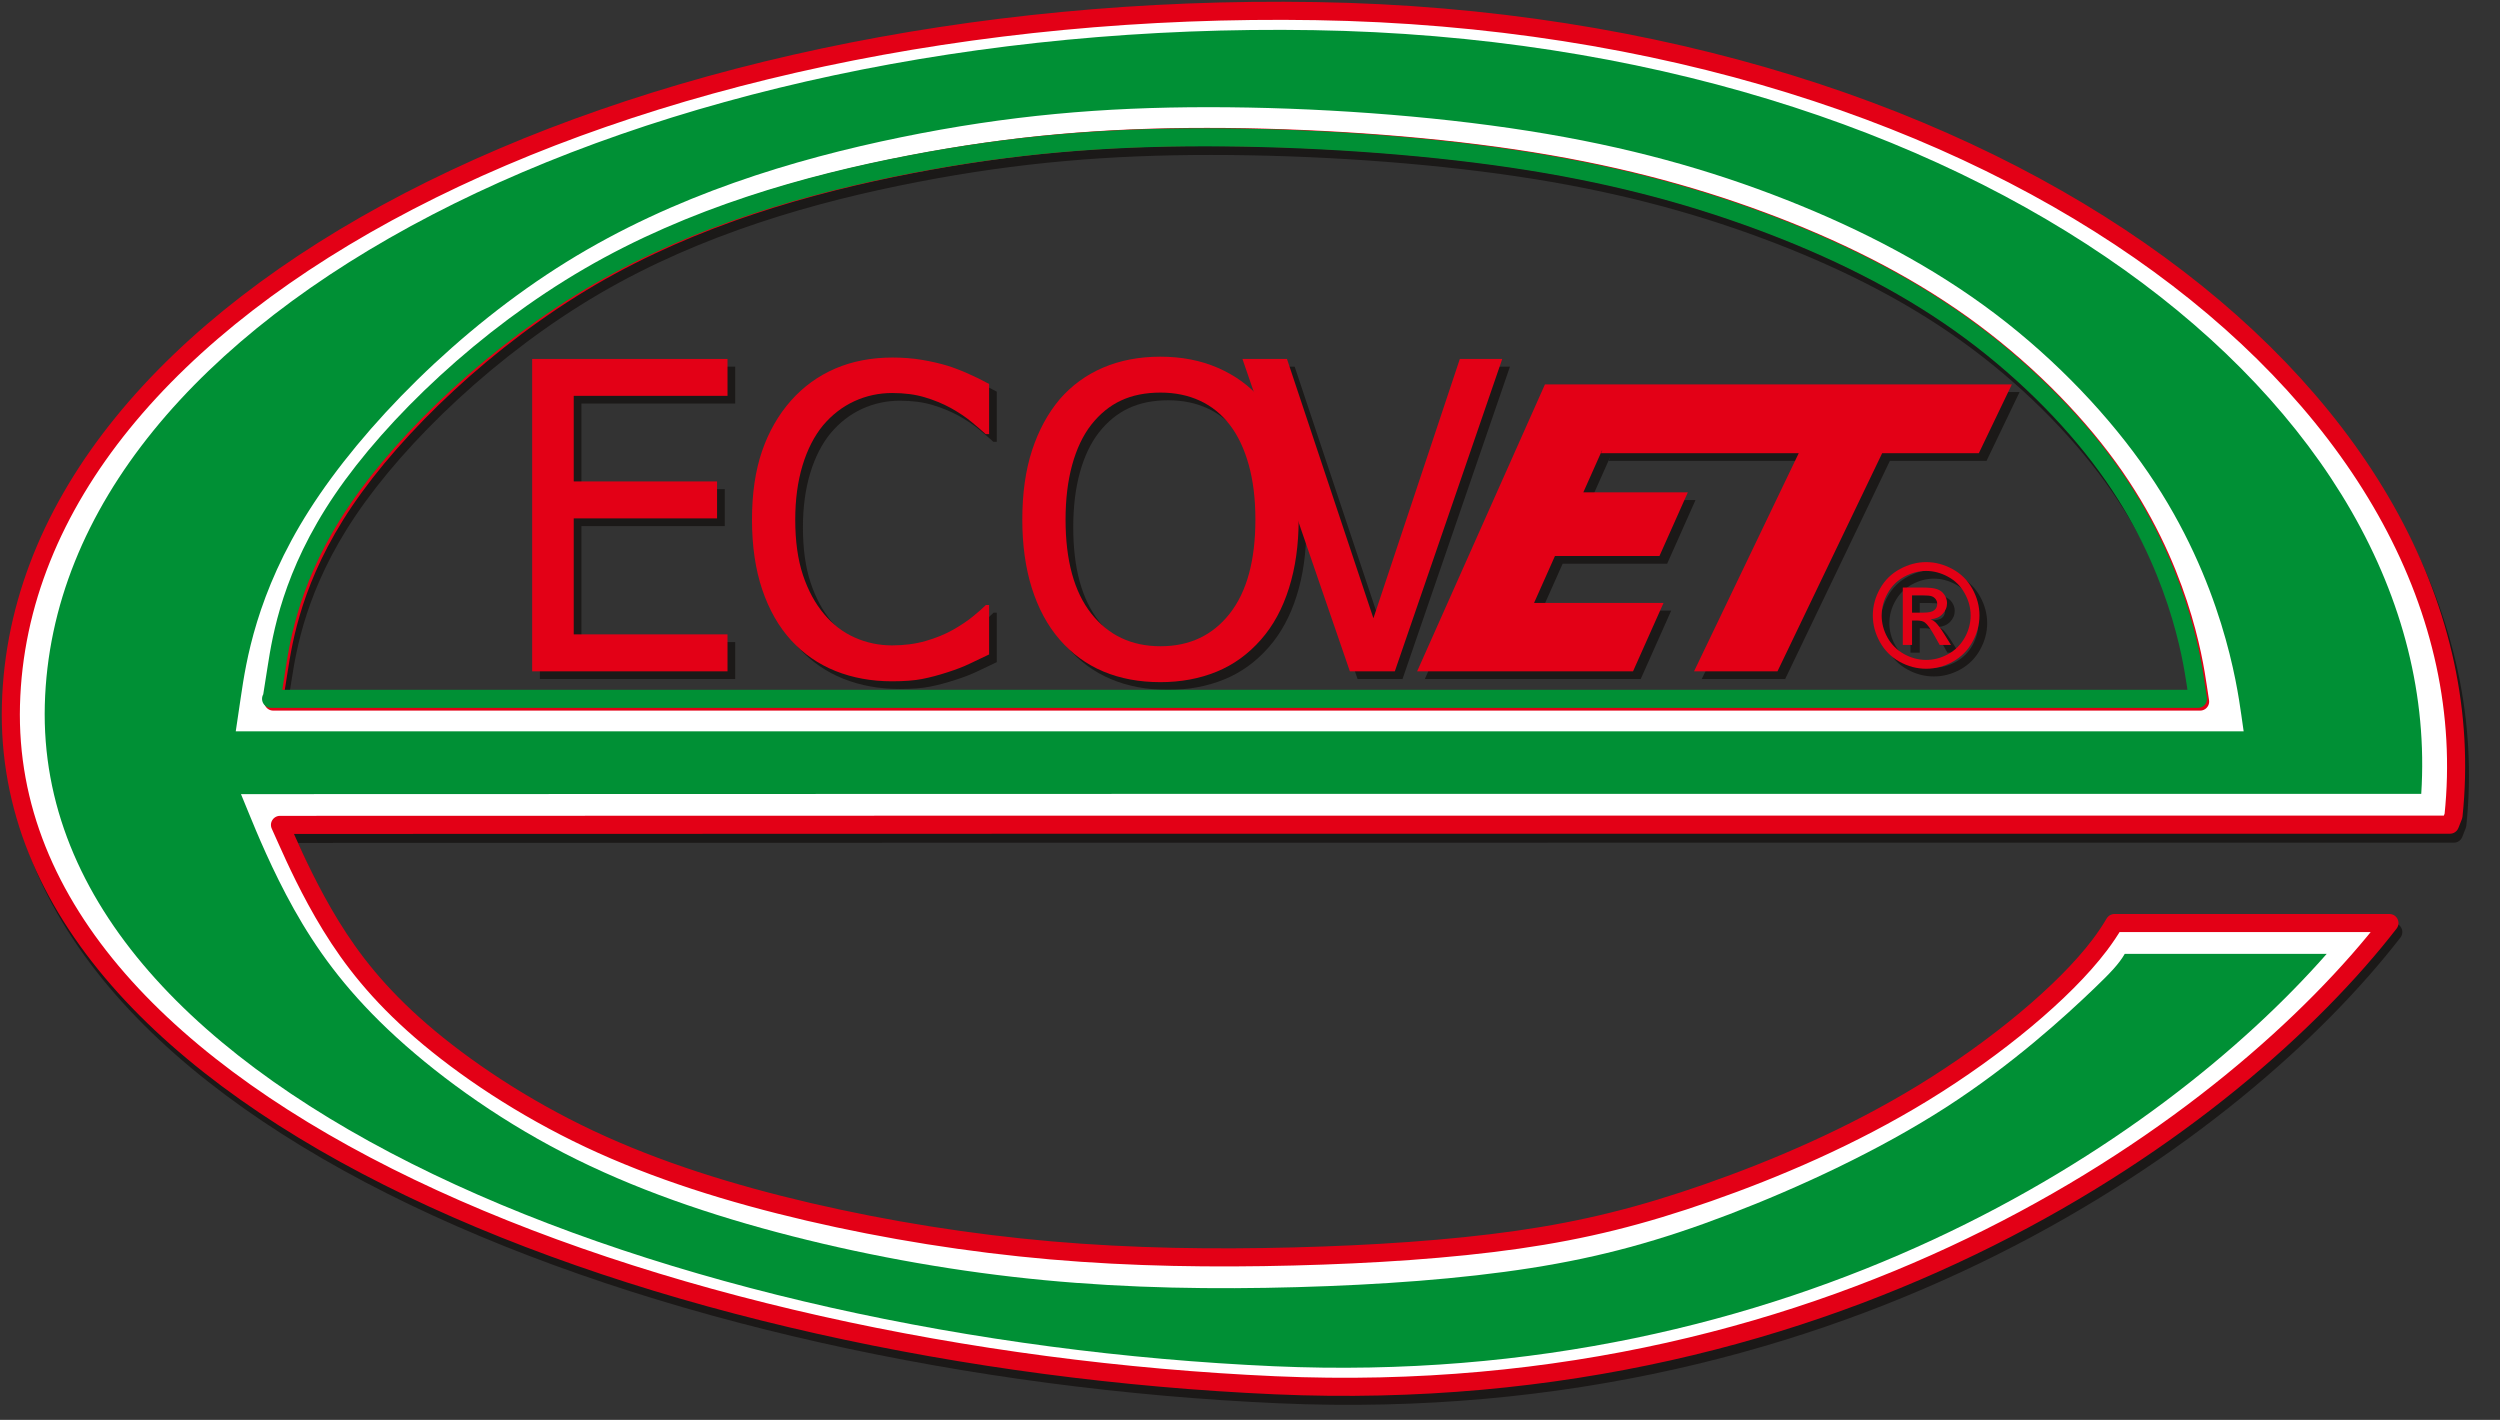 <?xml version="1.0" encoding="UTF-8"?>
<svg xmlns="http://www.w3.org/2000/svg" xmlns:xlink="http://www.w3.org/1999/xlink" width="552.7pt" height="313.9pt" viewBox="0 0 552.7 313.9" version="1.1">
<rect x="0" y="0" width="552.7" height="313.9" fill="#333333" stroke="none"/>
<defs>
<g>
<symbol overflow="visible" id="glyph0-0">
<path style="stroke:none;" d="M 11.875 0 L 11.875 -71.25 L 83.125 -71.25 L 83.125 0 Z M 17.812 -5.938 L 77.188 -5.938 L 77.188 -65.312 L 17.812 -65.312 Z M 17.812 -5.938 "/>
</symbol>
<symbol overflow="visible" id="glyph0-1">
<path style="stroke:none;" d="M 7 0 L 7 -69.062 L 50.188 -69.062 L 50.188 -60.906 L 16.188 -60.906 L 16.188 -41.984 L 47.875 -41.984 L 47.875 -33.812 L 16.188 -33.812 L 16.188 -8.172 L 50.188 -8.172 L 50.188 0 Z M 7 0 "/>
</symbol>
<symbol overflow="visible" id="glyph0-2">
<path style="stroke:none;" d="M 34 1.25 C 29.488 1.25 25.336 0.492 21.547 -1.016 C 17.754 -2.535 14.48 -4.797 11.734 -7.797 C 8.984 -10.793 6.848 -14.535 5.328 -19.016 C 3.816 -23.504 3.062 -28.656 3.062 -34.469 C 3.062 -40.246 3.797 -45.285 5.266 -49.578 C 6.73 -53.879 8.875 -57.625 11.688 -60.812 C 14.434 -63.902 17.695 -66.266 21.469 -67.891 C 25.246 -69.512 29.473 -70.328 34.141 -70.328 C 36.461 -70.328 38.633 -70.152 40.656 -69.812 C 42.684 -69.469 44.566 -69.035 46.297 -68.516 C 47.773 -68.047 49.297 -67.461 50.859 -66.766 C 52.418 -66.078 53.961 -65.316 55.484 -64.484 L 55.484 -53.391 L 54.734 -53.391 C 53.93 -54.129 52.895 -55.023 51.625 -56.078 C 50.363 -57.129 48.816 -58.164 46.984 -59.188 C 45.223 -60.145 43.305 -60.93 41.234 -61.547 C 39.16 -62.168 36.762 -62.484 34.047 -62.484 C 31.109 -62.484 28.32 -61.879 25.688 -60.672 C 23.062 -59.461 20.758 -57.684 18.781 -55.344 C 16.832 -52.988 15.316 -50.027 14.234 -46.469 C 13.16 -42.914 12.625 -38.914 12.625 -34.469 C 12.625 -29.738 13.191 -25.66 14.328 -22.234 C 15.473 -18.816 17.035 -15.934 19.016 -13.594 C 20.93 -11.301 23.188 -9.574 25.781 -8.422 C 28.383 -7.266 31.141 -6.688 34.047 -6.688 C 36.699 -6.688 39.16 -7.008 41.422 -7.656 C 43.68 -8.301 45.691 -9.117 47.453 -10.109 C 49.148 -11.066 50.617 -12.047 51.859 -13.047 C 53.098 -14.055 54.07 -14.914 54.781 -15.625 L 55.484 -15.625 L 55.484 -4.688 C 53.961 -3.977 52.527 -3.293 51.188 -2.641 C 49.844 -1.992 48.211 -1.363 46.297 -0.75 C 44.285 -0.094 42.418 0.398 40.703 0.734 C 38.984 1.074 36.746 1.25 34 1.25 Z M 34 1.25 "/>
</symbol>
<symbol overflow="visible" id="glyph0-3">
<path style="stroke:none;" d="M 55.844 -61.141 C 58.477 -58.109 60.52 -54.348 61.969 -49.859 C 63.426 -45.379 64.156 -40.262 64.156 -34.516 C 64.156 -28.91 63.441 -23.852 62.016 -19.344 C 60.598 -14.832 58.539 -11.043 55.844 -7.984 C 53.031 -4.766 49.742 -2.387 45.984 -0.859 C 42.234 0.668 38.098 1.438 33.578 1.438 C 28.91 1.438 24.707 0.648 20.969 -0.922 C 17.227 -2.504 14.008 -4.859 11.312 -7.984 C 8.656 -11.043 6.613 -14.816 5.188 -19.297 C 3.77 -23.773 3.062 -28.848 3.062 -34.516 C 3.062 -40.324 3.781 -45.426 5.219 -49.812 C 6.652 -54.207 8.703 -57.984 11.359 -61.141 C 14.023 -64.199 17.234 -66.531 20.984 -68.125 C 24.742 -69.715 28.941 -70.516 33.578 -70.516 C 38.285 -70.516 42.523 -69.691 46.297 -68.047 C 50.066 -66.41 53.25 -64.105 55.844 -61.141 Z M 54.594 -34.516 C 54.594 -39.086 54.098 -43.133 53.109 -46.656 C 52.117 -50.184 50.727 -53.113 48.938 -55.438 C 47.113 -57.809 44.91 -59.594 42.328 -60.781 C 39.742 -61.977 36.84 -62.578 33.625 -62.578 C 30.289 -62.578 27.379 -61.992 24.891 -60.828 C 22.398 -59.672 20.195 -57.871 18.281 -55.438 C 16.457 -53.082 15.055 -50.121 14.078 -46.562 C 13.109 -43.008 12.625 -38.992 12.625 -34.516 C 12.625 -25.453 14.523 -18.512 18.328 -13.703 C 22.129 -8.898 27.227 -6.5 33.625 -6.5 C 40.027 -6.5 45.125 -8.898 48.906 -13.703 C 52.695 -18.512 54.594 -25.453 54.594 -34.516 Z M 54.594 -34.516 "/>
</symbol>
<symbol overflow="visible" id="glyph0-4">
<path style="stroke:none;" d="M 57.062 -69.062 L 33.312 0 L 23.375 0 L -0.375 -69.062 L 9.469 -69.062 L 28.578 -11.734 L 47.688 -69.062 Z M 57.062 -69.062 "/>
</symbol>
<symbol overflow="visible" id="glyph1-0">
<path style="stroke:none;" d="M 1.672 0 L 1.672 -7.5 L 7.672 -7.5 L 7.672 0 Z M 1.859 -0.188 L 7.484 -0.188 L 7.484 -7.312 L 1.859 -7.312 Z M 1.859 -0.188 "/>
</symbol>
<symbol overflow="visible" id="glyph1-1">
<path style="stroke:none;" d=""/>
</symbol>
<symbol overflow="visible" id="glyph2-0">
<path style="stroke:none;" d="M 4 0 L 4 -20 L 20 -20 L 20 0 Z M 4.5 -0.5 L 19.5 -0.5 L 19.5 -19.5 L 4.5 -19.5 Z M 4.5 -0.5 "/>
</symbol>
<symbol overflow="visible" id="glyph2-1">
<path style="stroke:none;" d="M 11.844 -23.297 C 13.82 -23.297 15.754 -22.785 17.641 -21.766 C 19.523 -20.754 20.992 -19.301 22.047 -17.406 C 23.098 -15.52 23.625 -13.551 23.625 -11.5 C 23.625 -9.469 23.102 -7.512 22.062 -5.641 C 21.031 -3.766 19.574 -2.305 17.703 -1.266 C 15.836 -0.234 13.883 0.281 11.844 0.281 C 9.801 0.281 7.84 -0.234 5.969 -1.266 C 4.102 -2.305 2.648 -3.766 1.609 -5.641 C 0.566 -7.512 0.047 -9.469 0.047 -11.5 C 0.047 -13.551 0.57 -15.52 1.625 -17.406 C 2.684 -19.301 4.16 -20.754 6.047 -21.766 C 7.93 -22.785 9.863 -23.297 11.844 -23.297 Z M 11.844 -21.344 C 10.188 -21.344 8.57 -20.914 7 -20.062 C 5.438 -19.219 4.211 -18.004 3.328 -16.422 C 2.441 -14.848 2 -13.207 2 -11.5 C 2 -9.801 2.43 -8.168 3.297 -6.609 C 4.168 -5.055 5.391 -3.84 6.953 -2.969 C 8.512 -2.102 10.145 -1.672 11.844 -1.672 C 13.539 -1.672 15.172 -2.102 16.734 -2.969 C 18.293 -3.84 19.508 -5.055 20.375 -6.609 C 21.238 -8.168 21.672 -9.801 21.672 -11.5 C 21.672 -13.207 21.227 -14.848 20.344 -16.422 C 19.469 -18.004 18.242 -19.219 16.672 -20.062 C 15.098 -20.914 13.488 -21.344 11.844 -21.344 Z M 6.672 -4.984 L 6.672 -17.672 L 11.031 -17.672 C 12.52 -17.672 13.598 -17.551 14.266 -17.312 C 14.93 -17.082 15.461 -16.676 15.859 -16.094 C 16.254 -15.508 16.453 -14.887 16.453 -14.234 C 16.453 -13.305 16.117 -12.496 15.453 -11.812 C 14.797 -11.125 13.918 -10.738 12.828 -10.656 C 13.273 -10.469 13.633 -10.242 13.906 -9.984 C 14.414 -9.484 15.039 -8.645 15.781 -7.469 L 17.328 -4.984 L 14.828 -4.984 L 13.703 -6.984 C 12.816 -8.555 12.102 -9.539 11.562 -9.938 C 11.188 -10.227 10.637 -10.375 9.922 -10.375 L 8.719 -10.375 L 8.719 -4.984 Z M 8.719 -12.125 L 11.203 -12.125 C 12.387 -12.125 13.195 -12.301 13.625 -12.656 C 14.059 -13.008 14.281 -13.477 14.281 -14.062 C 14.281 -14.434 14.176 -14.77 13.969 -15.062 C 13.758 -15.363 13.465 -15.586 13.094 -15.734 C 12.727 -15.879 12.043 -15.953 11.047 -15.953 L 8.719 -15.953 Z M 8.719 -12.125 "/>
</symbol>
</g>
</defs>
<g id="surface1">
<path style="fill-rule:evenodd;fill:rgb(10.594%,9.813%,9.424%);fill-opacity:1;stroke-width:40;stroke-linecap:round;stroke-linejoin:round;stroke:rgb(10.594%,9.813%,9.424%);stroke-opacity:1;stroke-miterlimit:4;" d="M 2917.656 3094.586 C 4440.547 3069.586 5527.656 2219.508 5432.656 1315.602 C 5430.312 1309.234 5427.695 1302.672 5424.922 1295.992 L 4316.25 1295.992 C 3902.93 1295.992 3081.25 1295.992 2398.398 1295.914 C 1715.508 1295.836 1171.484 1295.641 899.492 1295.562 C 627.5 1295.484 627.5 1295.484 627.5 1295.484 C 627.5 1295.484 627.5 1295.484 644.062 1258.609 C 660.625 1221.695 693.75 1147.945 739.805 1072.945 C 785.859 997.945 844.805 921.773 939.375 839.977 C 1033.945 758.18 1164.102 670.758 1311.484 601.305 C 1458.828 531.852 1623.398 480.289 1796.562 439.938 C 1969.727 399.625 2151.484 370.484 2331.992 354.781 C 2512.539 339.117 2691.836 336.852 2867.422 341.344 C 3043.047 345.836 3215 357.047 3363.594 378.336 C 3512.188 399.625 3637.422 430.992 3784.805 482.516 C 3932.188 534.078 4101.641 605.797 4261.641 703.844 C 4421.641 801.93 4572.148 926.344 4650.195 1029.43 C 4663.047 1046.383 4673.945 1062.789 4683.164 1078.492 L 5291.055 1078.492 C 4952.695 641.539 4089.844 0.562 2827.656 56.578 C 1479.023 116.422 8.945 660.055 32.656 1560.602 C 56.406 2461.109 1394.766 3119.625 2917.656 3094.586 Z M 1315.195 2506.891 C 1543.828 2640.562 1797.188 2712.281 2024.57 2756.227 C 2251.953 2800.211 2453.359 2816.422 2676.836 2816.422 C 2900.352 2816.422 3145.938 2800.211 3355.938 2768.961 C 3565.898 2737.672 3740.273 2691.344 3902.383 2631.148 C 4064.453 2570.914 4214.297 2496.812 4345.664 2403.023 C 4477.07 2309.234 4590.039 2195.758 4669.883 2085.758 C 4749.688 1975.719 4796.367 1869.195 4824.609 1783.492 C 4852.852 1697.828 4862.656 1632.984 4867.578 1600.562 C 4872.5 1568.141 4872.5 1568.141 4872.5 1568.141 C 4872.5 1568.141 4872.5 1568.141 4161.484 1568.141 C 3450.469 1568.141 2028.477 1568.141 1318.672 1568.141 C 608.906 1568.141 611.367 1568.141 612.578 1568.141 C 613.828 1568.141 613.828 1568.141 613.828 1568.141 C 613.828 1568.141 613.828 1568.141 624.648 1637.086 C 635.508 1706.07 657.188 1844 769.922 2010.797 C 882.695 2177.555 1086.562 2373.219 1315.195 2506.891 Z M 1315.195 2506.891 " transform="matrix(0.1,0,0,-0.1,0,313.9)"/>
<path style="fill-rule:evenodd;fill:rgb(100%,100%,100%);fill-opacity:1;stroke-width:40;stroke-linecap:round;stroke-linejoin:round;stroke:rgb(89.062%,0%,8.617%);stroke-opacity:1;stroke-miterlimit:4;" d="M 2909.18 3114.43 C 4432.07 3089.43 5519.18 2239.352 5424.18 1335.445 C 5421.797 1329.078 5419.219 1322.516 5416.406 1315.836 L 4307.734 1315.836 C 3894.414 1315.836 3072.734 1315.836 2389.883 1315.758 C 1707.031 1315.68 1163.008 1315.484 890.977 1315.406 C 618.984 1315.328 618.984 1315.328 618.984 1315.328 C 618.984 1315.328 618.984 1315.328 635.547 1278.453 C 652.109 1241.539 685.273 1167.789 731.289 1092.789 C 777.344 1017.789 836.289 941.617 930.859 859.82 C 1025.43 778.023 1155.586 690.602 1302.969 621.148 C 1450.352 551.695 1614.883 500.133 1788.047 459.781 C 1961.211 419.469 2142.969 390.328 2323.477 374.625 C 2504.023 358.961 2683.32 356.695 2858.945 361.188 C 3034.531 365.68 3206.484 376.891 3355.078 398.18 C 3503.672 419.469 3628.945 450.836 3776.289 502.359 C 3923.672 553.922 4093.164 625.641 4253.125 723.688 C 4413.125 821.773 4563.672 946.188 4641.68 1049.273 C 4654.531 1066.227 4665.43 1082.633 4674.648 1098.336 L 5282.578 1098.336 C 4944.18 661.383 4081.367 20.406 2819.18 76.422 C 1470.508 136.266 0.43 679.898 24.18 1580.445 C 47.891 2480.953 1386.289 3139.469 2909.18 3114.43 Z M 1306.68 2526.734 C 1535.312 2660.406 1788.672 2732.125 2016.055 2776.07 C 2243.438 2820.055 2444.844 2836.266 2668.32 2836.266 C 2891.836 2836.266 3137.422 2820.055 3347.422 2788.805 C 3557.383 2757.516 3731.797 2711.188 3893.867 2650.992 C 4055.977 2590.758 4205.781 2516.656 4337.188 2422.867 C 4468.555 2329.078 4581.562 2215.602 4661.367 2105.602 C 4741.172 1995.562 4787.852 1889.039 4816.094 1803.336 C 4844.336 1717.672 4854.18 1652.828 4859.062 1620.406 C 4863.984 1587.984 4863.984 1587.984 4863.984 1587.984 C 4863.984 1587.984 4863.984 1587.984 4152.969 1587.984 C 3441.953 1587.984 2019.961 1587.984 1310.195 1587.984 C 600.391 1587.984 602.852 1587.984 604.102 1587.984 C 605.312 1587.984 605.312 1587.984 605.312 1587.984 C 605.312 1587.984 605.312 1587.984 616.172 1656.93 C 626.992 1725.914 648.672 1863.844 761.445 2030.641 C 874.219 2197.398 1078.086 2393.062 1306.68 2526.734 Z M 1306.68 2526.734 " transform="matrix(0.1,0,0,-0.1,0,313.9)"/>
<path style=" stroke:none;fill-rule:evenodd;fill:rgb(0%,56.444%,20.776%);fill-opacity:1;" d="M 290.41 6.668 C 436.152 9.062 540.848 89.176 535.289 175.504 L 434.84 175.504 C 392.344 175.504 307.863 175.504 237.273 175.516 C 166.684 175.523 109.98 175.543 81.629 175.555 C 53.277 175.566 53.277 175.566 53.277 175.566 C 53.277 175.566 53.277 175.566 55.004 179.777 C 56.73 183.992 60.188 192.422 64.984 200.988 C 69.785 209.555 75.93 218.258 85.785 227.602 C 95.641 236.945 109.207 246.93 124.566 254.863 C 139.93 262.801 157.082 268.688 175.129 273.297 C 193.176 277.906 212.121 281.234 230.938 283.023 C 249.754 284.816 268.441 285.074 286.746 284.562 C 305.051 284.051 322.969 282.77 338.457 280.336 C 353.945 277.906 367 274.32 382.359 268.434 C 397.723 262.547 415.387 254.352 430.105 244.883 C 444.824 235.41 456.602 224.656 463 218.512 C 466.578 215.078 468.477 213.082 469.746 210.875 L 514.395 210.875 C 477.617 252.707 396.707 307.156 281.66 302.051 C 150.535 296.23 7.602 243.375 9.906 155.82 C 12.215 68.266 142.344 4.238 290.41 6.668 Z M 125.227 57.914 C 149.059 43.137 175.469 35.207 199.172 30.348 C 222.871 25.488 243.863 23.695 267.16 23.695 C 290.457 23.695 316.059 25.488 337.945 28.945 C 359.832 32.402 378.008 37.52 394.906 44.176 C 411.801 50.832 427.418 59.023 441.113 69.391 C 454.809 79.762 466.586 92.305 474.906 104.465 C 483.227 116.625 488.09 128.402 491.035 137.871 C 493.977 147.344 495.004 154.512 495.516 158.098 C 496.027 161.68 496.027 161.68 496.027 161.68 C 496.027 161.68 496.027 161.68 421.914 161.68 C 347.801 161.68 199.578 161.68 125.594 161.68 C 51.609 161.68 51.863 161.68 51.992 161.68 C 52.121 161.68 52.121 161.68 52.121 161.68 C 52.121 161.68 52.121 161.68 53.25 154.059 C 54.379 146.434 56.641 131.188 68.395 112.75 C 80.148 94.312 101.398 72.688 125.227 57.914 Z M 125.227 57.914 "/>
<g style="fill:rgb(10.594%,9.813%,9.424%);fill-opacity:1;">
  <use xlink:href="#glyph0-1" x="112.355" y="150.122"/>
</g>
<g style="fill:rgb(0%,0%,0%);fill-opacity:1;">
  <use xlink:href="#glyph1-1" x="165.652" y="150.122"/>
</g>
<g style="fill:rgb(10.594%,9.813%,9.424%);fill-opacity:1;">
  <use xlink:href="#glyph0-2" x="164.887" y="151.071"/>
</g>
<g style="fill:rgb(0%,0%,0%);fill-opacity:1;">
  <use xlink:href="#glyph1-1" x="221.945" y="151.071"/>
</g>
<g style="fill:rgb(10.594%,9.813%,9.424%);fill-opacity:1;">
  <use xlink:href="#glyph0-3" x="224.648" y="151.071"/>
</g>
<g style="fill:rgb(0%,0%,0%);fill-opacity:1;">
  <use xlink:href="#glyph1-1" x="291.863" y="151.071"/>
</g>
<g style="fill:rgb(10.594%,9.813%,9.424%);fill-opacity:1;">
  <use xlink:href="#glyph0-4" x="276.758" y="150.122"/>
</g>
<g style="fill:rgb(0%,0%,0%);fill-opacity:1;">
  <use xlink:href="#glyph1-1" x="333.441" y="150.122"/>
</g>
<path style=" stroke:none;fill-rule:evenodd;fill:rgb(10.594%,9.813%,9.424%);fill-opacity:1;" d="M 369.469 134.996 L 362.73 150.121 L 315 150.121 L 343.262 86.676 L 446.484 86.676 L 439.18 101.895 L 417.809 101.895 L 394.664 150.121 L 376.219 150.121 L 399.363 101.895 L 355.641 101.895 L 355.914 101.324 L 355.848 101.324 L 351.738 110.551 L 374.844 110.551 L 368.574 124.629 L 345.469 124.629 L 340.848 134.996 Z M 369.469 134.996 "/>
<g style="fill:rgb(10.594%,9.813%,9.424%);fill-opacity:1;">
  <use xlink:href="#glyph2-1" x="415.699" y="149.27"/>
</g>
<g style="fill:rgb(0%,0%,0%);fill-opacity:1;">
  <use xlink:href="#glyph1-1" x="438.906" y="149.27"/>
</g>
<g style="fill:rgb(89.062%,0%,8.617%);fill-opacity:1;">
  <use xlink:href="#glyph0-1" x="110.652" y="148.419"/>
</g>
<g style="fill:rgb(0%,0%,0%);fill-opacity:1;">
  <use xlink:href="#glyph1-1" x="163.953" y="148.419"/>
</g>
<g style="fill:rgb(89.062%,0%,8.617%);fill-opacity:1;">
  <use xlink:href="#glyph0-2" x="163.188" y="149.372"/>
</g>
<g style="fill:rgb(0%,0%,0%);fill-opacity:1;">
  <use xlink:href="#glyph1-1" x="220.242" y="149.372"/>
</g>
<g style="fill:rgb(89.062%,0%,8.617%);fill-opacity:1;">
  <use xlink:href="#glyph0-3" x="222.949" y="149.372"/>
</g>
<g style="fill:rgb(0%,0%,0%);fill-opacity:1;">
  <use xlink:href="#glyph1-1" x="290.164" y="149.372"/>
</g>
<g style="fill:rgb(89.062%,0%,8.617%);fill-opacity:1;">
  <use xlink:href="#glyph0-4" x="275.055" y="148.419"/>
</g>
<g style="fill:rgb(0%,0%,0%);fill-opacity:1;">
  <use xlink:href="#glyph1-1" x="331.742" y="148.419"/>
</g>
<path style=" stroke:none;fill-rule:evenodd;fill:rgb(89.062%,0%,8.617%);fill-opacity:1;" d="M 367.77 133.297 L 361.031 148.418 L 313.301 148.418 L 341.559 84.977 L 444.781 84.977 L 437.48 100.195 L 416.109 100.195 L 392.965 148.418 L 374.52 148.418 L 397.66 100.195 L 353.941 100.195 L 354.215 99.625 L 354.148 99.625 L 350.039 108.852 L 373.145 108.852 L 366.871 122.926 L 343.766 122.926 L 339.148 133.297 Z M 367.77 133.297 "/>
<g style="fill:rgb(89.062%,0%,8.617%);fill-opacity:1;">
  <use xlink:href="#glyph2-1" x="413.996" y="147.567"/>
</g>
<g style="fill:rgb(0%,0%,0%);fill-opacity:1;">
  <use xlink:href="#glyph1-1" x="437.207" y="147.567"/>
</g>
<path style="fill:none;stroke-width:40;stroke-linecap:round;stroke-linejoin:round;stroke:rgb(0%,56.444%,20.776%);stroke-opacity:1;stroke-miterlimit:4;" d="M 1302.031 2527.633 C 1530.625 2660.602 1784.023 2731.93 2011.406 2775.641 C 2238.789 2819.352 2440.156 2835.484 2663.672 2835.484 C 2887.148 2835.484 3132.773 2819.352 3342.734 2788.258 C 3552.734 2757.164 3727.109 2711.109 3889.219 2651.227 C 4051.289 2591.344 4201.094 2517.633 4332.5 2424.352 C 4463.906 2331.07 4576.875 2218.219 4656.68 2108.805 C 4736.523 1999.43 4783.164 1893.453 4811.406 1808.258 C 4839.648 1723.023 4849.492 1658.531 4854.414 1626.305 C 4856.055 1615.562 4857.656 1604.82 4859.297 1594.039 C 4622.305 1594.039 4385.312 1594.039 4148.32 1594.039 C 3437.305 1594.039 2015.273 1594.039 1305.508 1594.039 C 595.742 1594.039 598.203 1594.039 599.414 1594.039 C 600.664 1594.039 600.664 1594.039 600.664 1594.039 C 600.664 1594.039 600.664 1594.039 611.484 1662.633 C 622.305 1731.227 643.984 1868.414 756.758 2034.273 C 869.531 2200.133 1073.398 2394.703 1302.031 2527.633 Z M 1302.031 2527.633 " transform="matrix(0.1,0,0,-0.1,0,313.9)"/>
</g>
</svg>
